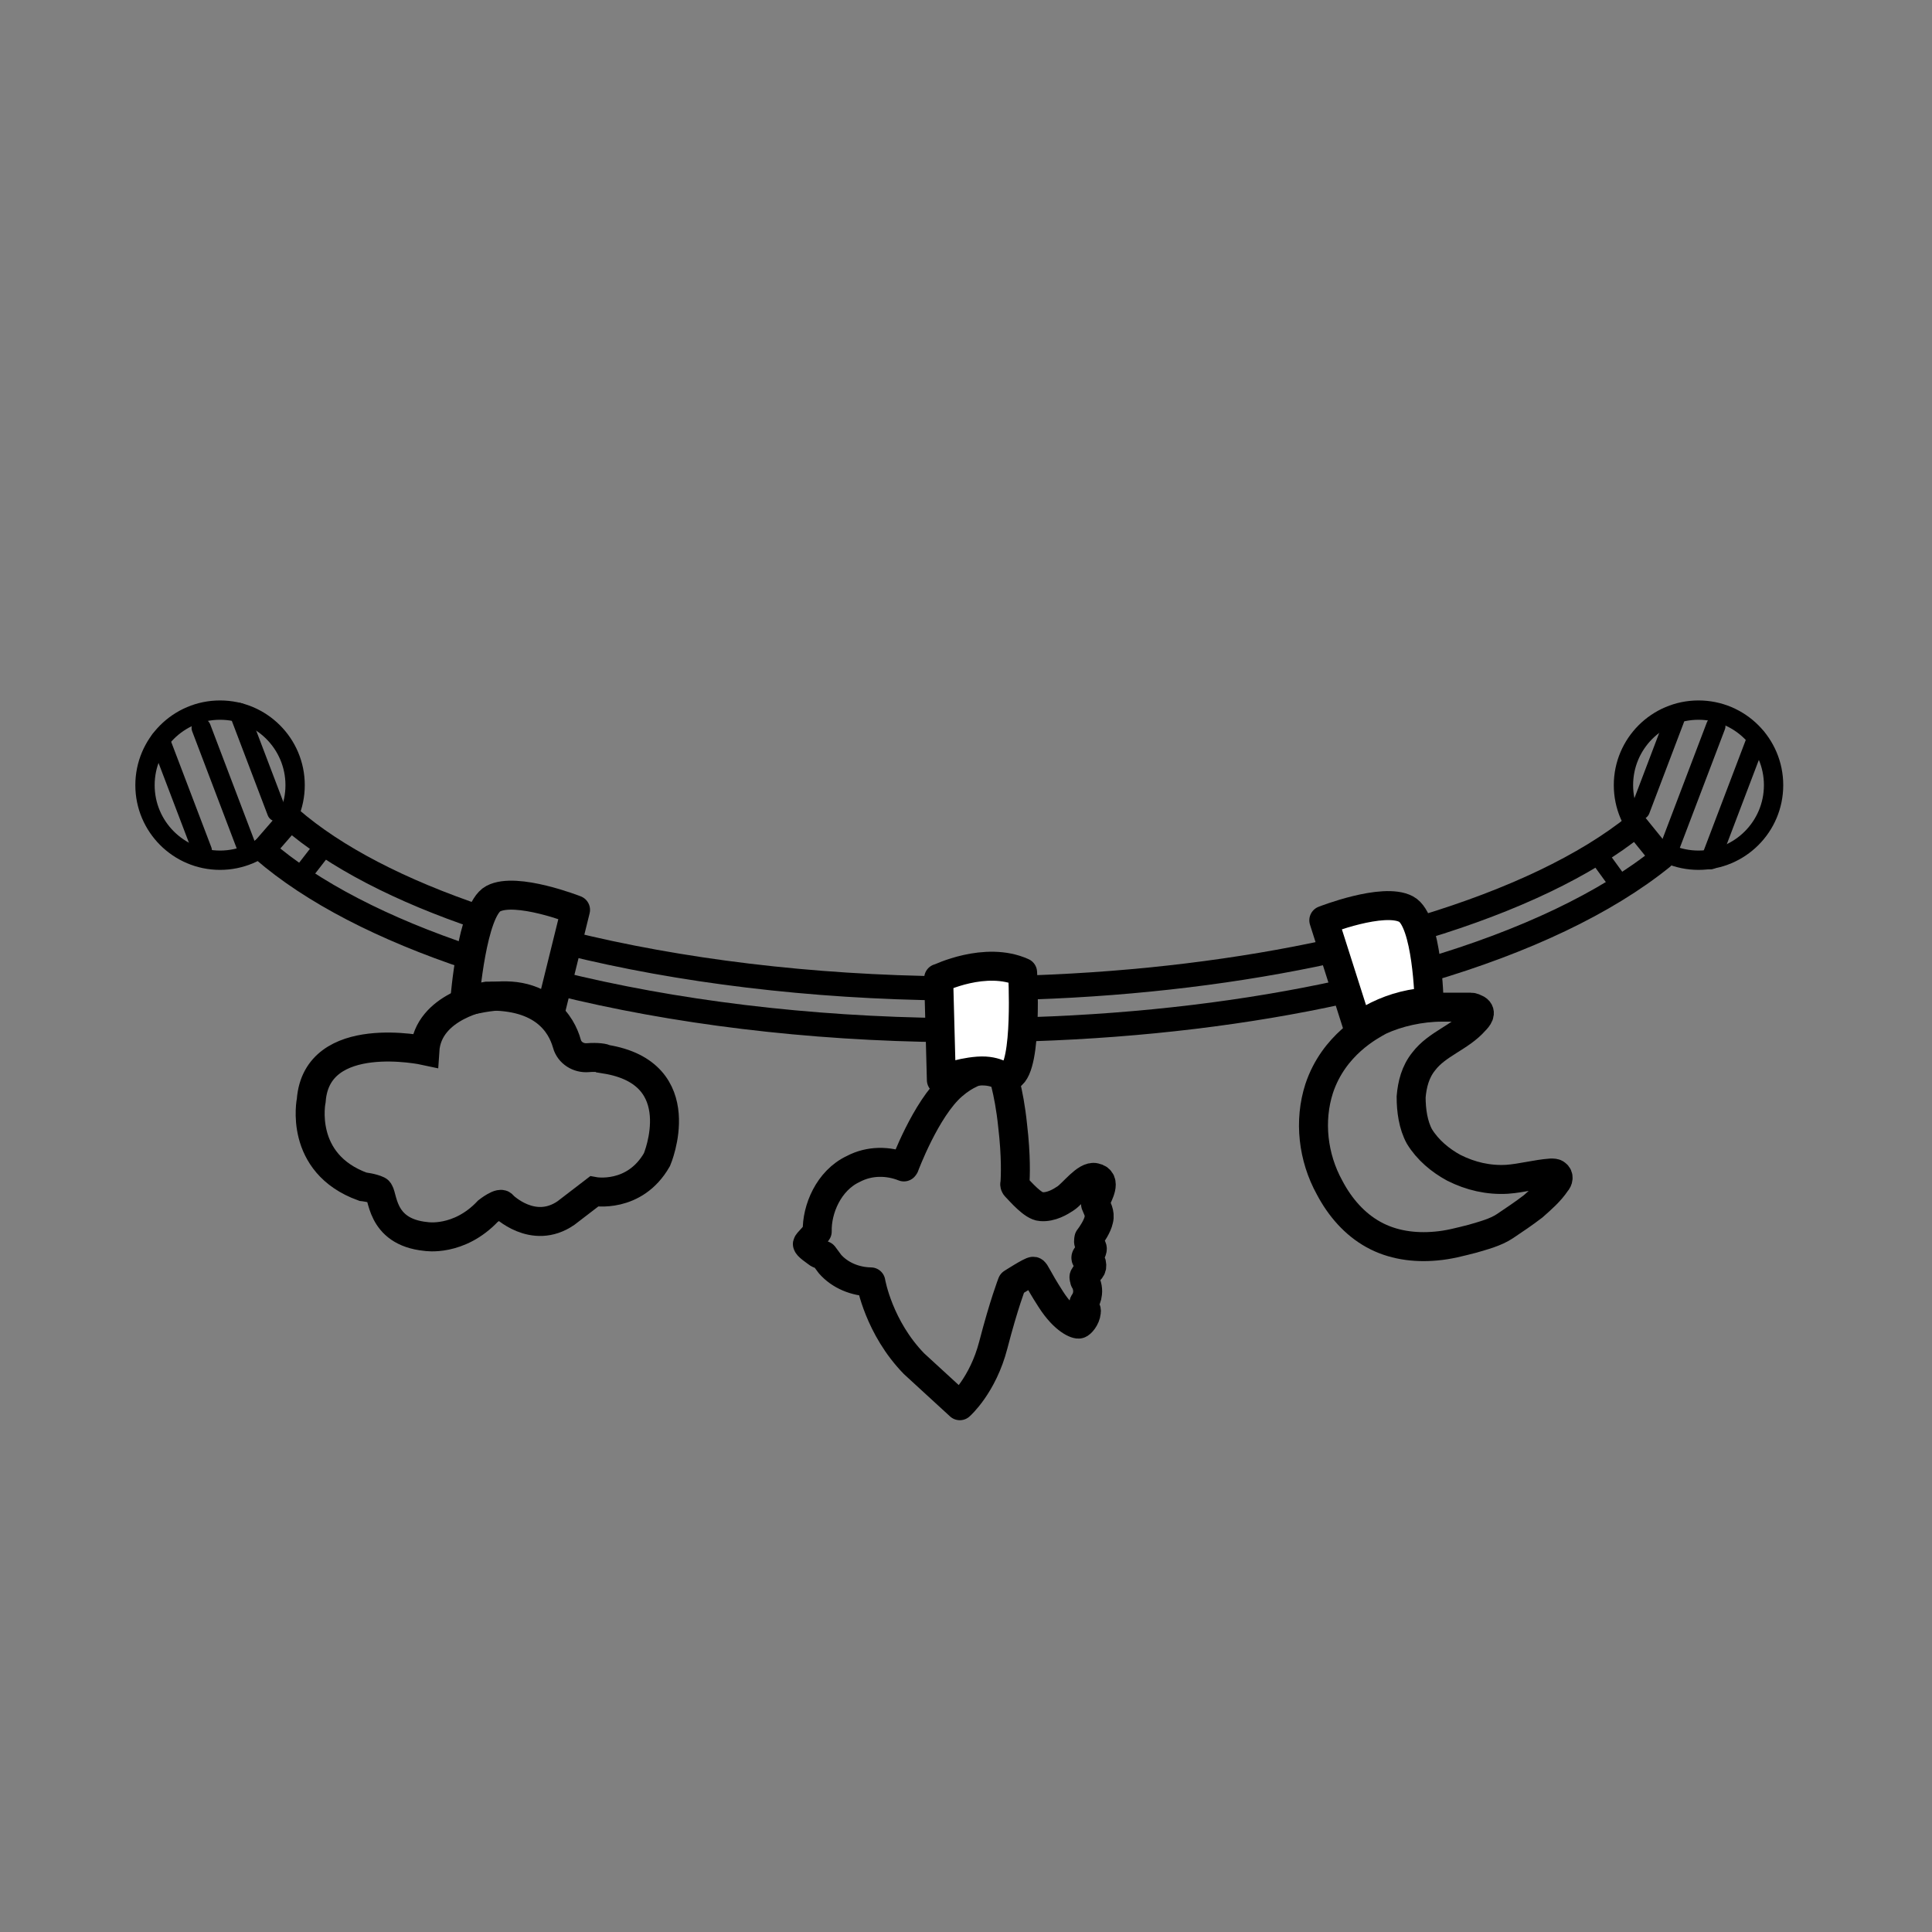 <svg viewBox="0 0 200 200" xmlns="http://www.w3.org/2000/svg" data-name="Soothing Design" id="Soothing_Design">
  <rect x="0" y="0" width="200" height="200" fill="#808080" stroke="none"/>
  <defs>
    <style>
      .cls-1 {
        stroke-width: 2.5px;
      }

      .cls-1, .cls-2, .cls-3, .cls-4 {
        stroke-linecap: round;
        stroke-linejoin: round;
      }

      .cls-1, .cls-2, .cls-3, .cls-4, .cls-5 {
        stroke: #000;
      }

      .cls-1, .cls-2, .cls-3, .cls-5 {
        fill: none;
      }

      .cls-2, .cls-4, .cls-5 {
        stroke-width: 3px;
      }

      .cls-3 {
        stroke-width: 2px;
      }

      .cls-4 {
        fill: #fff;
      }

      .cls-5 {
        stroke-miterlimit: 10;
      }
    </style>
  </defs>
  <circle r="7.77" cy="81.28" cx="22.78" class="cls-3"></circle>
  <circle r="7.77" cy="81.28" cx="175.83" class="cls-3"></circle>
  <path d="M48.68,99.16c-8.98-2.99-16.37-6.78-21.44-11.18l2.83-3.26c4.63,4.02,11.4,7.5,19.66,10.28" class="cls-1"></path>
  <path d="M98.18,106.64c-14.57-.14-28.5-1.88-40.48-4.86" class="cls-1"></path>
  <path d="M138.91,102.69c-9.72,2.14-20.6,3.47-32.05,3.85" class="cls-1"></path>
  <path d="M147.39,95.98c9.17-2.78,16.77-6.36,21.96-10.56l2.72,3.36c-5.84,4.72-14.24,8.68-24.35,11.66" class="cls-1"></path>
  <path d="M106.94,102.21c10.93-.38,21.41-1.68,30.79-3.73" class="cls-1"></path>
  <path d="M58.73,97.62c11.6,2.88,25.19,4.56,39.45,4.7" class="cls-1"></path>
  <line y2="90.55" x2="31.27" y1="88.06" x1="33.2" class="cls-3"></line>
  <line y2="91.83" x2="167.85" y1="88.32" x1="165.3" class="cls-3"></line>
  <path d="M149.3,104.26c-2.27,0-4.64.54-6.48,1.4-.97.54-4.75,2.48-6.26,7.02-1.08,3.35-.65,7.13,1.08,10.26,1.08,2.05,2.59,3.78,4.54,4.86s4.21,1.4,6.48,1.19c1.3-.11,2.48-.43,3.78-.76,1.08-.32,2.38-.65,3.35-1.3.97-.65,1.94-1.3,2.92-2.05.86-.76,1.73-1.51,2.38-2.48.22-.22.32-.65,0-.86-.11-.11-.32-.11-.54-.11-1.51.11-3.02.54-4.54.65-1.94.11-3.78-.32-5.51-1.19-1.4-.76-2.7-1.84-3.56-3.24-.65-1.19-.86-2.7-.86-4.1.11-1.3.43-2.59,1.3-3.67,1.4-1.84,3.78-2.48,5.29-4.21.32-.32.76-.86.22-1.19-.22-.11-.43-.22-.65-.22-.97,0-1.94,0-2.92,0Z" class="cls-5"></path>
  <path d="M83.59,128.77c-.04.21.78.74,1.09.98.08.06.37.16.58.21.25.32.41.57.66.89,1.04,1.19,2.64,1.83,4.23,1.85.02.14.84,4.74,4.47,8.47l4.74,4.35s2.38-2.08,3.47-6.3c1.09-4.21,1.94-6.39,1.94-6.39,0,0,1.99-1.28,2.21-1.23.21.04.35.65,1.8,2.9,1.44,2.25,2.74,2.65,2.93,2.56.14-.02.69-.57.75-1.27.04-.21-.11-.33-.2-.53-.15-.12-.11-.33.01-.49s.28-.52.31-.87c.07-.56-.13-1.09-.3-1.35-.02-.14-.11-.33-.05-.41.22-.44.69-.57.78-.99.07-.56-.22-.67-.51-.77-.15-.12-.11-.33.09-.43.2-.09.39-.19.48-.61.04-.21-.11-.33-.28-.59-.15-.12-.11-.33-.07-.55.3-.38.89-1.28,1.02-1.92.19-.71-.22-1.29-.33-1.62-.02-.14-.03-.27.03-.35.21-.58,1.2-2.15-.08-2.41-.93-.24-2.29,1.66-3.06,2.16-.51.34-1.48.94-2.53.85-.84-.04-2.12-1.55-2.6-2.04-.08-.06-.17-.26-.11-.33.06-.7.14-2.86-.23-5.99-.38-3.76-1.18-5.88-1.18-5.88,0,0-2.3-.7-5.06,1.71-2.76,2.4-4.96,8.34-4.96,8.34l-.06.08c-1.6-.64-3.54-.69-5.24.21-2.56,1.2-3.79,4.19-3.73,6.47l-.06.08c-.28.52-.92,1.01-.96,1.22" class="cls-2"></path>
  <path d="M58.69,108.05c-.59-2.08-2.45-5.06-8.29-4.93,0,0-6.12.97-6.42,5.64,0,0-11.18-2.43-11.76,5.15,0,0-1.36,6.51,5.35,8.94,0,0,.97.1,1.56.39.58.29.1,4.28,4.96,4.76,0,0,3.4.58,6.42-2.62,0,0,1.36-1.07,1.56-.58,0,0,3.11,3.11,6.51.78l2.92-2.24s4.18.78,6.51-3.3c0,0,3.79-8.94-5.35-10.4-.06-.11-.87-.23-1.8-.15-.98.08-1.9-.49-2.17-1.43Z" class="cls-5"></path>
  <path d="M147.94,103.69s-.17-8.41-2.38-9.58c-2.37-1.26-8.52,1.16-8.52,1.16l3.52,11.05.74-.47c1.66-1.05,3.53-1.74,5.48-2.01l1.15-.16Z" class="cls-4"></path>
  <path d="M97.18,101.29s4.84-2.37,8.68-.63c0,0,.55,9.74-1.27,10.71-.73.39-1.21-.65-3.35-.49-2.09.16-3.79.92-3.79.92l-.28-10.53Z" class="cls-4"></path>
  <path d="M48.12,103.5s.73-9.3,2.94-10.47c2.37-1.26,8.52,1.16,8.52,1.16l-2.56,10.36-.63-.25c-2.26-1.51-4.63-1.4-7.46-.8h-.8Z" class="cls-2"></path>
  <line y2="84.04" x2="28.65" y1="73.76" x1="24.74" class="cls-3"></line>
  <line y2="88.32" x2="25.76" y1="75.35" x1="20.83" class="cls-3"></line>
  <line y2="88.06" x2="20.94" y1="76.61" x1="16.58" class="cls-3"></line>
  <line y2="83.85" x2="169.8" y1="74.45" x1="173.37" class="cls-3"></line>
  <line y2="88.12" x2="172.69" y1="75.16" x1="177.62" class="cls-3"></line>
  <line y2="88.99" x2="177.08" y1="76.42" x1="181.86" class="cls-3"></line>
</svg>